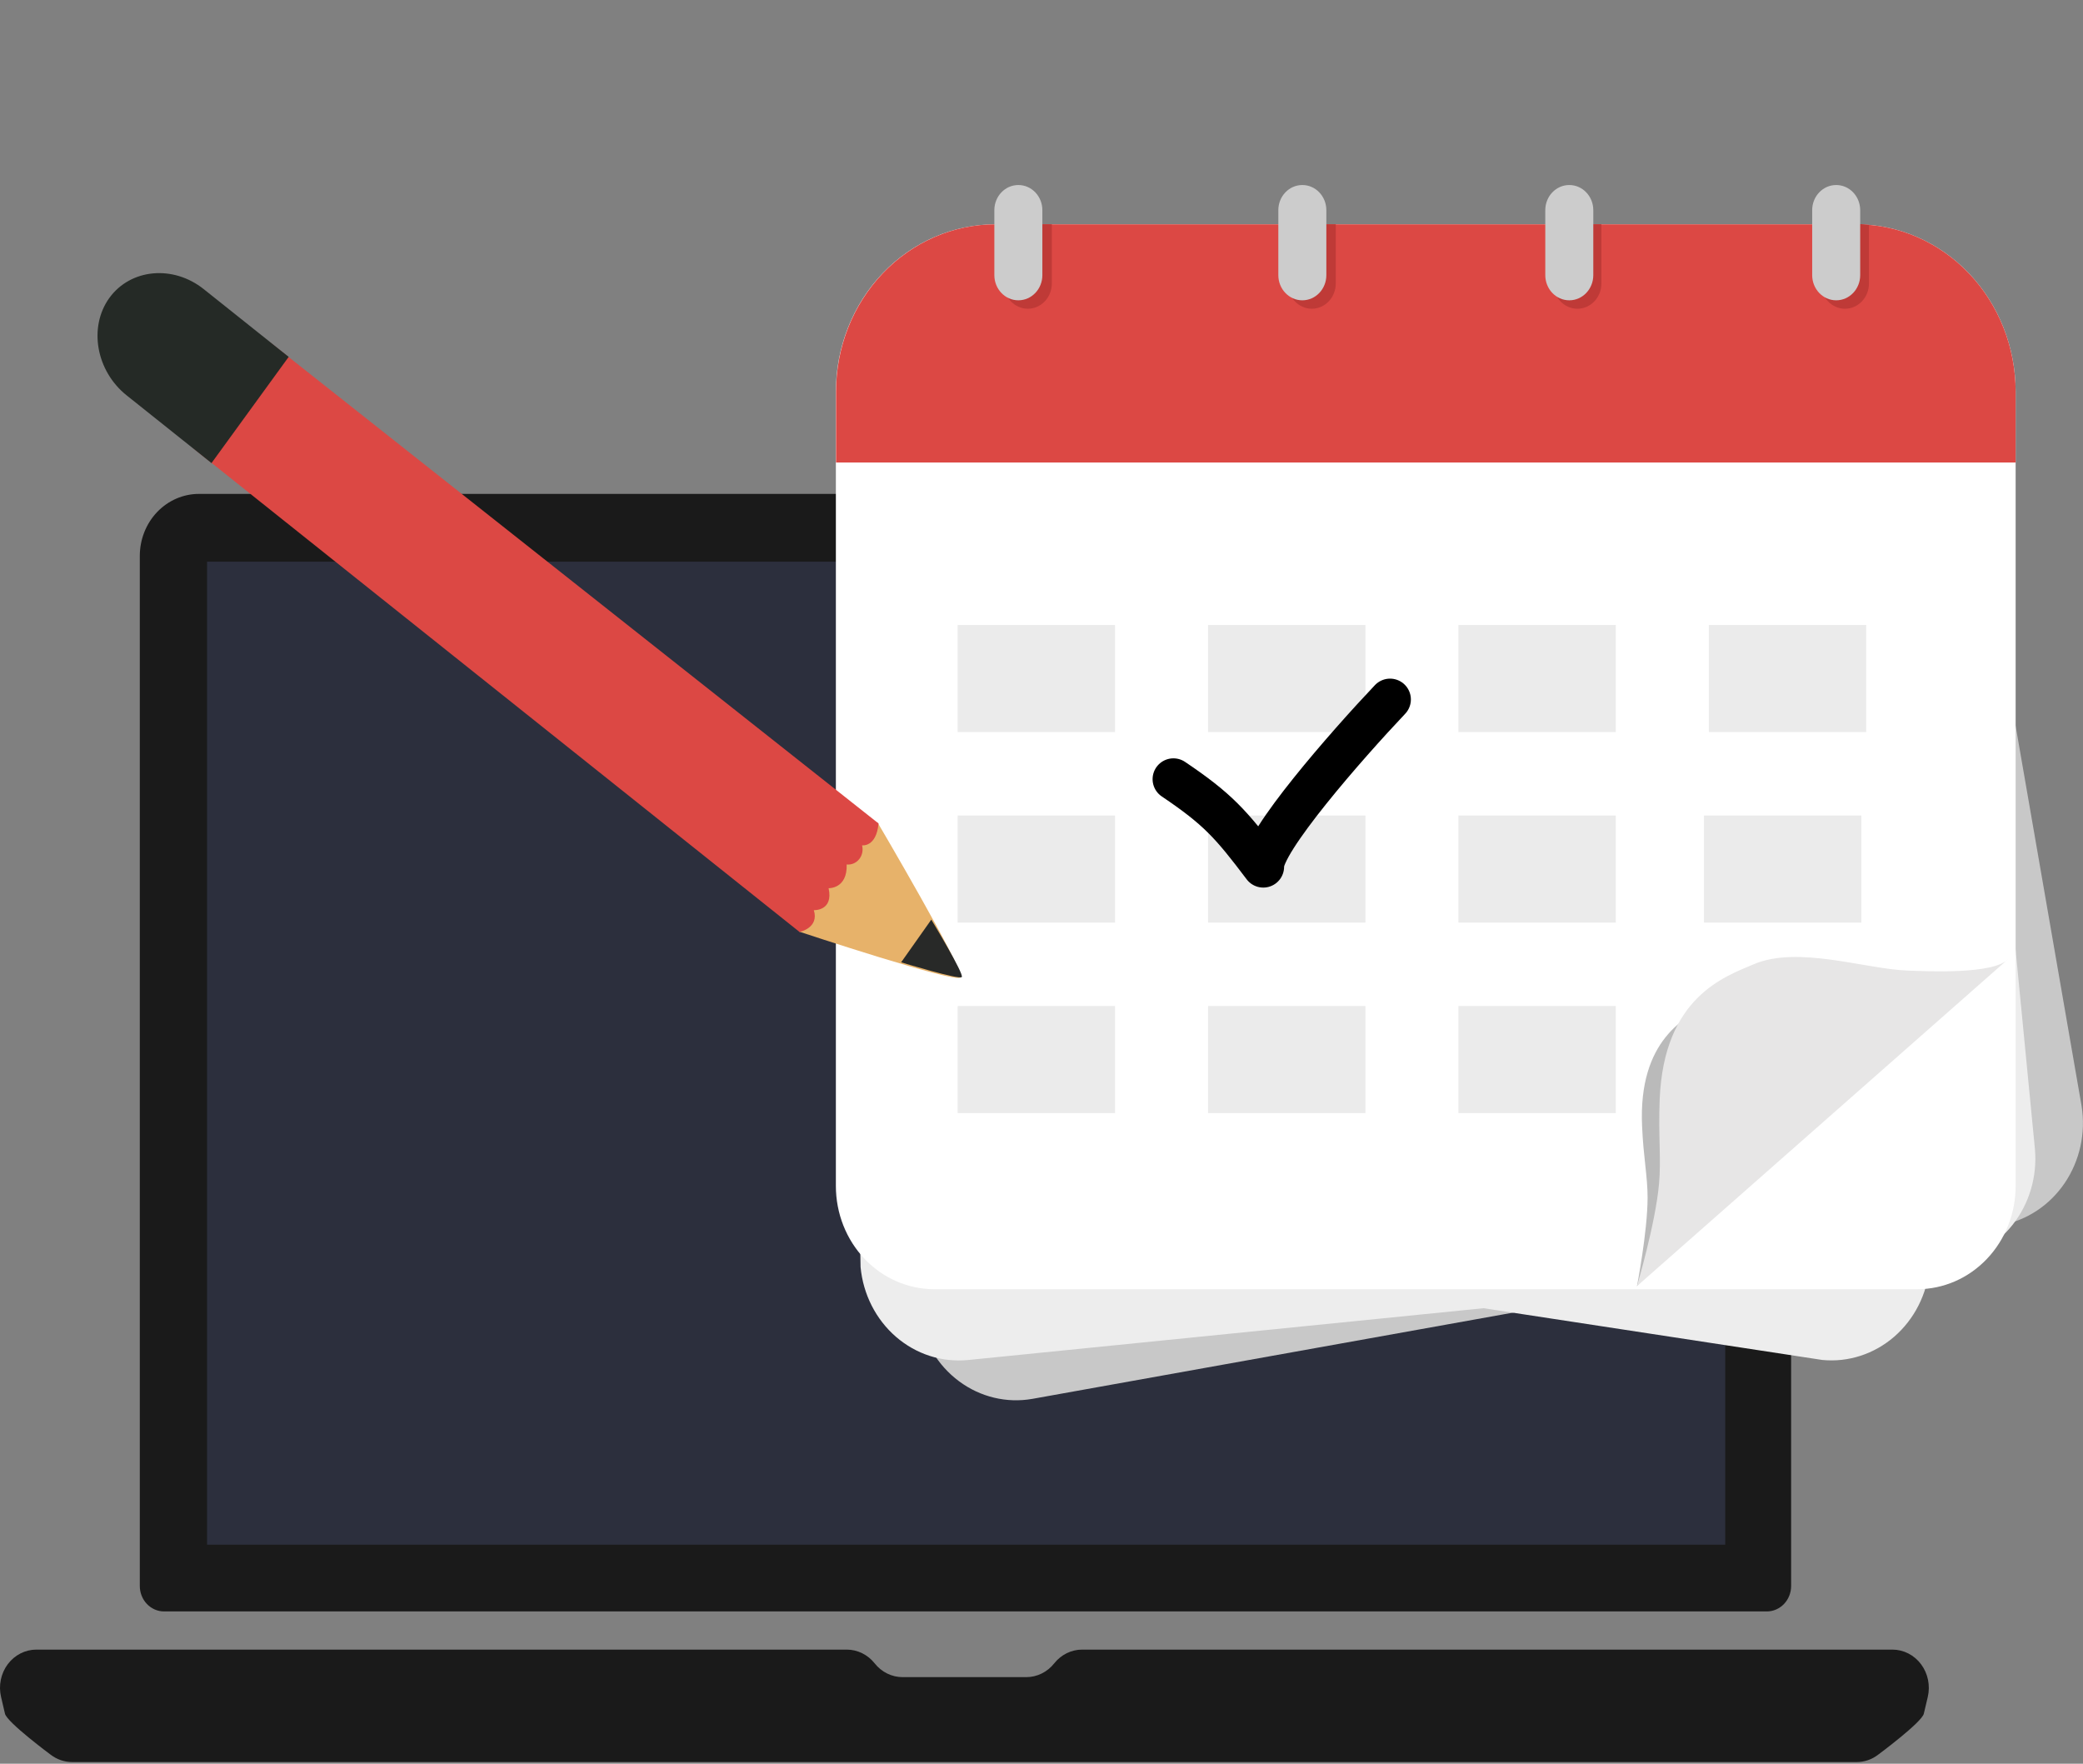 <svg width="300" height="254" viewBox="0 0 300 254" fill="none" xmlns="http://www.w3.org/2000/svg">
<rect x="0" y="0" width="300" height="254" fill="#808080" stroke="none"/>
<g clip-path="url(#clip0_705_4940)">
<path d="M257.455 74.311C270.157 69.13 276.508 75.819 275.294 82.558C273.269 93.537 246.365 101.376 242.745 83.391C240.577 72.646 253.668 65.79 261.798 65.531" stroke="black" stroke-width="6" stroke-linecap="round" stroke-linejoin="round"/>
<path d="M249.447 71.129H28.645C27.527 71.129 26.42 71.361 25.387 71.81C24.354 72.259 23.415 72.918 22.625 73.748C21.834 74.578 21.207 75.564 20.78 76.648C20.353 77.732 20.134 78.894 20.135 80.068V228.394C20.134 228.877 20.224 229.355 20.399 229.801C20.575 230.247 20.833 230.653 21.158 230.994C21.483 231.335 21.869 231.606 22.295 231.79C22.72 231.974 23.176 232.069 23.636 232.068H254.464C255.393 232.068 256.283 231.68 256.94 230.991C257.596 230.303 257.965 229.368 257.965 228.394V80.068C257.966 78.894 257.747 77.731 257.319 76.646C256.891 75.561 256.264 74.575 255.473 73.745C254.681 72.915 253.742 72.256 252.708 71.808C251.674 71.359 250.566 71.128 249.447 71.129Z" fill="#1A1A1A"/>
<path d="M248.473 80.892H29.822V222.454H248.473V80.892Z" fill="#2C2F3D"/>
<path d="M138.867 253.759H267.404C268.515 253.761 269.597 253.39 270.492 252.701C270.492 252.701 276.78 248.045 277.074 246.795L277.645 244.379C277.834 243.569 277.845 242.725 277.677 241.91C277.51 241.096 277.168 240.331 276.678 239.675C276.188 239.019 275.563 238.488 274.849 238.123C274.135 237.757 273.351 237.567 272.556 237.565H155.856C155.087 237.565 154.328 237.742 153.632 238.085C152.937 238.428 152.322 238.927 151.831 239.548C151.339 240.169 150.722 240.668 150.025 241.011C149.328 241.354 148.568 241.531 147.798 241.53H129.999C129.231 241.531 128.472 241.354 127.776 241.011C127.08 240.668 126.465 240.169 125.974 239.548C125.482 238.927 124.865 238.428 124.168 238.085C123.471 237.743 122.711 237.565 121.941 237.565H5.241C4.446 237.565 3.662 237.755 2.947 238.12C2.232 238.485 1.606 239.015 1.115 239.672C0.625 240.328 0.284 241.094 0.117 241.909C-0.05 242.725 -0.038 243.569 0.152 244.379L0.716 246.795C1.01 248.045 7.297 252.701 7.297 252.701C8.196 253.39 9.28 253.761 10.393 253.759H138.867Z" fill="#1A1A1A"/>
<path d="M288.219 176.424L148.687 201.455C144.984 202.107 141.185 201.195 138.121 198.918C135.056 196.641 132.976 193.184 132.333 189.302C132.333 189.302 118.67 48.579 131.126 46.347C131.126 46.347 277.684 31.062 279.812 44.131L299.794 159.265C300.418 163.149 299.551 167.135 297.382 170.351C295.213 173.566 291.918 175.75 288.219 176.424Z" fill="#C8C8C8"/>
<path d="M280.313 181.702L139.399 195.864C135.66 196.229 131.935 195.025 129.039 192.517C126.142 190.008 124.31 186.399 123.942 182.477C123.942 182.477 120.767 41.091 133.326 39.825C133.326 39.825 280.559 35.934 281.781 49.13L293.078 165.491C293.423 169.415 292.274 173.322 289.883 176.36C287.491 179.398 284.05 181.318 280.313 181.702Z" fill="#EDEDED"/>
<path d="M135.015 176.384L262.449 195.852C266.188 196.217 269.913 195.013 272.809 192.505C275.705 189.996 277.538 186.387 277.905 182.465C277.905 182.465 281.081 41.083 268.522 39.817C268.522 39.817 142.485 36.434 141.279 49.638L128.045 155.183C127.299 163.33 127.251 175.609 135.015 176.384Z" fill="#EDEDED"/>
<path d="M143.368 32.303H267.324C273.417 32.303 279.261 34.842 283.57 39.363C287.878 43.884 290.299 50.015 290.299 56.408V170.797C290.299 174.74 288.806 178.522 286.148 181.31C283.491 184.099 279.886 185.665 276.128 185.665H134.556C130.797 185.665 127.193 184.099 124.535 181.31C121.878 178.522 120.385 174.74 120.385 170.797V56.408C120.385 53.242 120.979 50.107 122.134 47.182C123.289 44.256 124.982 41.599 127.117 39.36C129.251 37.122 131.785 35.346 134.573 34.135C137.361 32.924 140.35 32.302 143.368 32.303Z" fill="white"/>
<path d="M143.367 32.303H267.324C273.417 32.303 279.261 34.843 283.569 39.364C287.878 43.885 290.298 50.016 290.298 56.41V66.606H120.408V56.41C120.408 50.019 122.827 43.89 127.132 39.37C131.437 34.849 137.277 32.307 143.367 32.303Z" fill="#DC4844"/>
<path d="M148.036 44.465C147.12 44.462 146.242 44.08 145.593 43.401C144.945 42.723 144.578 41.802 144.574 40.841V32.294H151.489V40.808C151.491 41.286 151.403 41.76 151.231 42.202C151.059 42.645 150.805 43.047 150.484 43.387C150.163 43.726 149.782 43.996 149.362 44.181C148.942 44.366 148.491 44.462 148.036 44.465Z" fill="#BF3A37"/>
<path d="M188.928 44.465C188.013 44.46 187.137 44.077 186.491 43.399C185.844 42.72 185.479 41.801 185.475 40.841V32.294H192.381V40.808C192.385 41.286 192.298 41.76 192.126 42.203C191.953 42.646 191.7 43.049 191.379 43.389C191.058 43.729 190.676 43.999 190.256 44.184C189.835 44.368 189.384 44.464 188.928 44.465Z" fill="#BF3A37"/>
<path d="M227.178 44.465C226.263 44.46 225.387 44.077 224.741 43.399C224.094 42.72 223.729 41.801 223.725 40.841V32.294H230.639V40.808C230.641 41.286 230.554 41.761 230.381 42.204C230.208 42.647 229.953 43.05 229.632 43.39C229.31 43.729 228.928 43.999 228.507 44.184C228.086 44.368 227.634 44.464 227.178 44.465Z" fill="#BF3A37"/>
<path d="M265.713 44.465C264.799 44.46 263.923 44.077 263.276 43.398C262.629 42.72 262.264 41.801 262.26 40.841V32.294C262.26 31.728 269.174 32.377 269.174 32.377V40.808C269.176 41.286 269.089 41.761 268.916 42.204C268.743 42.647 268.488 43.05 268.167 43.389C267.845 43.729 267.463 43.999 267.042 44.184C266.621 44.368 266.169 44.464 265.713 44.465Z" fill="#BF3A37"/>
<path d="M187.571 26.646H187.563C185.656 26.646 184.109 28.269 184.109 30.27V39.625C184.109 41.626 185.656 43.248 187.563 43.248H187.571C189.478 43.248 191.024 41.626 191.024 39.625V30.27C191.024 28.269 189.478 26.646 187.571 26.646Z" fill="#CCCCCC"/>
<path d="M226.018 26.646H226.01C224.103 26.646 222.557 28.269 222.557 30.27V39.625C222.557 41.626 224.103 43.248 226.01 43.248H226.018C227.925 43.248 229.471 41.626 229.471 39.625V30.27C229.471 28.269 227.925 26.646 226.018 26.646Z" fill="#CCCCCC"/>
<path d="M264.457 26.646H264.449C262.542 26.646 260.996 28.269 260.996 30.27V39.625C260.996 41.626 262.542 43.248 264.449 43.248H264.457C266.365 43.248 267.911 41.626 267.911 39.625V30.27C267.911 28.269 266.365 26.646 264.457 26.646Z" fill="#CCCCCC"/>
<path d="M275.946 140.877L235.76 185.219C235.76 185.219 237.276 177.414 237.292 172.507C237.292 169.392 236.689 166.676 236.498 162.194C235.926 149.649 242.849 146.45 246.12 144.593C251.137 141.744 259.362 143.851 264.324 143.51C266.411 143.368 274.382 143.002 275.946 140.877Z" fill="#BABABA"/>
<path d="M289.259 138.087L235.76 185.219C235.76 185.219 238.419 176.255 238.935 170.516C239.269 166.867 238.816 163.61 239.031 158.337C239.634 143.568 248.398 140.652 252.566 138.87C258.965 136.129 268.753 139.586 274.795 139.778C277.399 139.861 287.148 140.386 289.259 138.087Z" fill="#E7E6E6"/>
<path d="M160.587 90.005H137.922V105.425H160.587V90.005Z" fill="#EBEBEB"/>
<path d="M160.587 117.445H137.922V132.864H160.587V117.445Z" fill="#EBEBEB"/>
<path d="M196.654 117.445H173.988V132.864H196.654V117.445Z" fill="#EBEBEB"/>
<path d="M232.71 117.445H210.045V132.864H232.71V117.445Z" fill="#EBEBEB"/>
<path d="M268.077 117.445H245.412V132.864H268.077V117.445Z" fill="#EBEBEB"/>
<path d="M160.587 144.884H137.922V160.303H160.587V144.884Z" fill="#EBEBEB"/>
<path d="M196.654 144.884H173.988V160.303H196.654V144.884Z" fill="#EBEBEB"/>
<path d="M232.71 144.884H210.045V160.303H232.71V144.884Z" fill="#EBEBEB"/>
<path d="M196.654 90.005H173.988V105.425H196.654V90.005Z" fill="#EBEBEB"/>
<path d="M232.71 90.005H210.045V105.425H232.71V90.005Z" fill="#EBEBEB"/>
<path d="M268.777 90.005H246.111V105.425H268.777V90.005Z" fill="#EBEBEB"/>
<path d="M146.67 26.646H146.662C144.755 26.646 143.209 28.269 143.209 30.27V39.625C143.209 41.626 144.755 43.248 146.662 43.248H146.67C148.578 43.248 150.124 41.626 150.124 39.625V30.27C150.124 28.269 148.578 26.646 146.67 26.646Z" fill="#CCCCCC"/>
<path d="M126.419 118.495C126.419 118.495 138.946 139.795 138.382 140.753C137.819 141.711 115.09 134.164 115.09 134.164L118.504 125.417L126.419 118.495Z" fill="#E7B26A"/>
<path d="M126.53 118.589L38.854 49.271L27.891 64.608L115.154 134.217C115.154 134.217 118.012 133.634 117.21 131.077C117.21 131.077 120.068 131.218 119.338 127.911C119.338 127.911 122.053 128.028 121.942 124.496C122.279 124.532 122.619 124.481 122.933 124.348C123.247 124.214 123.525 124.003 123.743 123.731C123.962 123.459 124.113 123.136 124.185 122.788C124.257 122.441 124.247 122.081 124.156 121.738C124.156 121.738 126.213 122.047 126.53 118.589Z" fill="#DC4844"/>
<path d="M29.343 41.641L41.577 51.395L30.462 66.689L18.236 56.935C13.83 53.42 12.719 47.097 15.76 42.89C18.816 38.692 24.937 38.125 29.343 41.641Z" fill="#252A26"/>
<path d="M134.128 132.439C134.128 132.439 138.891 140.294 138.518 140.711C138.145 141.127 129.785 138.587 129.785 138.587L134.128 132.439Z" fill="#282928"/>
<path d="M169 112.211C175.351 116.493 177.272 118.633 181.94 124.823C181.67 121.349 193.991 107.28 200.199 100.732" stroke="black" stroke-width="6" stroke-linecap="round" stroke-linejoin="round"/>
</g>
<defs>
<clipPath id="clip0_705_4940">
<rect width="300" height="253.861" fill="white"/>
</clipPath>
</defs>
</svg>
